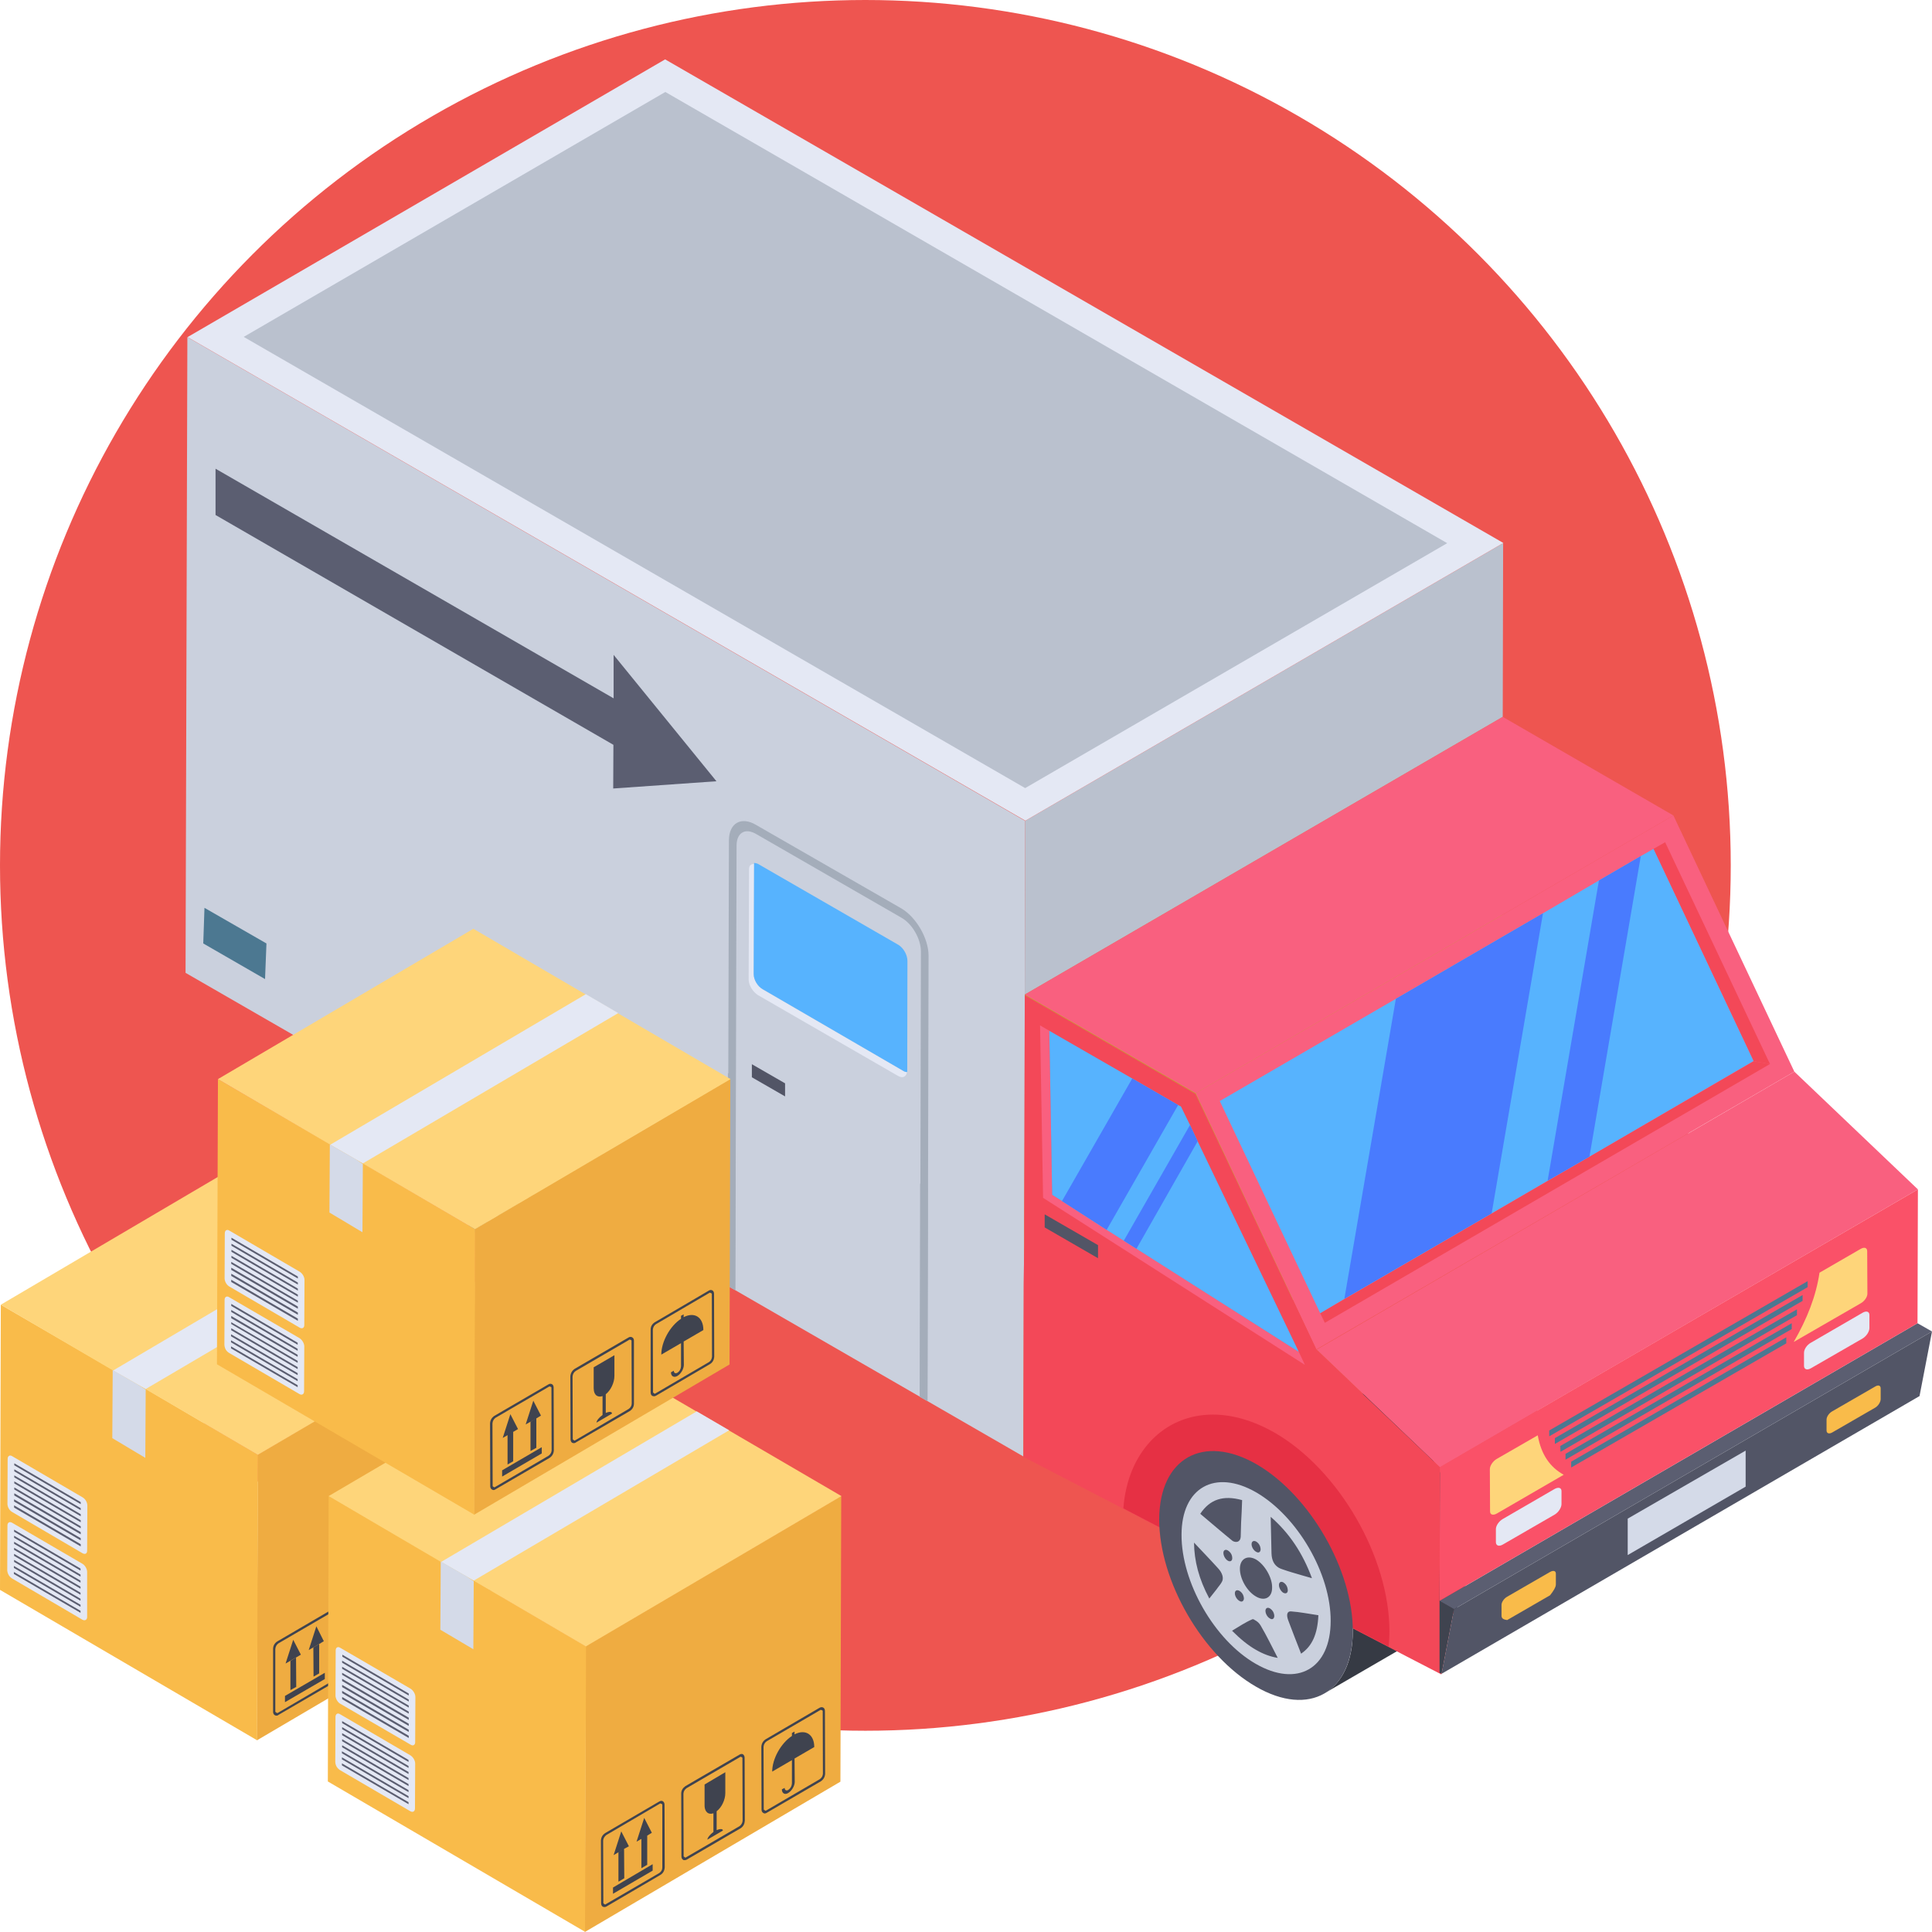 <svg width="96" height="96" viewBox="0 0 96 96" fill="none" xmlns="http://www.w3.org/2000/svg" xmlns:xlink="http://www.w3.org/1999/xlink">
	<desc>
			Created with Pixso.
	</desc>
	<defs/>
	<rect id="Group 336911" width="96.001" height="96" fill="#FFFFFF" fill-opacity="0"/>
	<circle id="Oval 1" cx="43" cy="43" r="43" fill="#EE5550" fill-opacity="1"/>
	<path id="path" d="M36.08 56.85C36.08 58.36 35.54 59.42 34.67 59.92L29 63.22C29.86 62.72 30.41 61.65 30.41 60.12C30.43 57.09 28.28 53.37 25.62 51.84C24.29 51.08 23.07 51 22.2 51.5L27.87 48.22C28.74 47.7 29.94 47.78 31.29 48.54C33.95 50.07 36.08 53.79 36.08 56.85ZM72.89 77.77C72.89 79.28 72.35 80.34 71.48 80.85L65.81 84.14C66.68 83.64 67.22 82.58 67.22 81.05C67.24 78.01 65.09 74.29 62.43 72.76C61.1 72 59.88 71.92 59.01 72.42L64.68 69.14C65.55 68.62 66.76 68.7 68.1 69.46C70.76 70.99 72.89 74.71 72.89 77.77Z" fill="#363A44" fill-opacity="1" fill-rule="nonzero"/>
	<path id="path" d="M50.92 49.42L74.67 35.62L74.6 58.57L50.85 72.37L50.92 49.42Z" fill="#C3A12E" fill-opacity="1" fill-rule="nonzero"/>
	<path id="path" d="M71.53 79.55L95.28 65.75L96 66.16L72.25 79.96L71.53 79.55Z" fill="#5B5E71" fill-opacity="1" fill-rule="nonzero"/>
	<path id="path" d="M72.25 79.96L96 66.16L95.38 69.37L71.63 83.17L72.25 79.96Z" fill="#525566" fill-opacity="1" fill-rule="nonzero"/>
	<path id="path" d="M50.94 40.79L50.92 49.43L50.91 56.1L50.91 56.53L50.89 60.89L50.89 61.79L50.87 63.8L50.85 72.37L28.74 59.61L18.73 53.82L9.22 48.34L9.31 16.75L50.94 40.79Z" fill="#CAD0DD" fill-opacity="1" fill-rule="nonzero"/>
	<path id="path" d="M50.94 40.79L74.69 26.99L74.67 35.62L50.92 49.42L50.94 40.79Z" fill="#BAC1CE" fill-opacity="1" fill-rule="nonzero"/>
	<path id="path" d="M74.7 26.98L50.95 40.78L9.32 16.75L33.05 2.95L74.7 26.98Z" fill="#E4E8F4" fill-opacity="1" fill-rule="nonzero"/>
	<path id="path" d="M12.11 16.74L33.06 4.57L71.91 26.99L50.94 39.16L12.11 16.74Z" fill="#BAC1CE" fill-opacity="1" fill-rule="nonzero"/>
	<path id="path" d="M59.41 54.32L83.15 40.52L89.16 53.25L65.41 67.05L59.41 54.32Z" fill="#F9607F" fill-opacity="1" fill-rule="nonzero"/>
	<path id="path" d="M87.95 52.87L82.74 41.85L82.16 42.18L87.14 52.73L87.95 52.87Z" fill="#F34858" fill-opacity="1" fill-rule="nonzero"/>
	<path id="path" d="M87.14 52.73L65.6 65.25L65.83 65.73L87.95 52.87L87.14 52.73Z" fill="#F34858" fill-opacity="1" fill-rule="nonzero"/>
	<path id="path" d="M87.13 52.72L78.98 57.47L76.9 58.67L74.12 60.29L66.8 64.54L65.6 65.25L60.61 54.71L69.36 49.63L76.67 45.38L79.45 43.75L81.53 42.54L82.16 42.18L87.13 52.72Z" fill="#57B3FE" fill-opacity="1" fill-rule="nonzero"/>
	<path id="path" d="M50.92 49.42L74.67 35.62L83.15 40.52L59.41 54.32L50.92 49.42ZM95.3 59.1L71.55 72.91L65.43 67.06L89.16 53.25L95.3 59.1Z" fill="#F9607F" fill-opacity="1" fill-rule="nonzero"/>
	<path id="path" d="M72.24 79.98L71.62 83.2L69.9 82.31L69.42 82.06L69 81.84L59.4 76.85L58.82 76.55L57.86 76.04L55.82 74.97L50.85 72.39L50.87 63.82L50.89 61.81L50.89 60.91L50.92 49.45L59.4 54.35L65.42 67.08L71.33 72.7L71.55 72.91L71.55 75.75L71.53 79.57L72.24 79.98Z" fill="#F34858" fill-opacity="1" fill-rule="nonzero"/>
	<path id="path" d="M69.04 81.06C69.04 81.33 69.02 81.59 69 81.82L59.4 76.83L58.83 76.53L57.87 76.02L55.82 74.95C56.02 72.19 57.81 70.29 60.27 70.29C61.26 70.29 62.3 70.6 63.34 71.19C66.54 73.04 69.04 77.38 69.04 81.06Z" fill="#E63044" fill-opacity="1" fill-rule="nonzero"/>
	<path id="path" d="M62.44 72.76C65.08 74.29 67.23 78.01 67.22 81.05C67.21 84.11 65.05 85.34 62.41 83.81C59.75 82.28 57.6 78.56 57.6 75.5C57.61 72.46 59.78 71.23 62.44 72.76Z" fill="#525566" fill-opacity="1" fill-rule="nonzero"/>
	<path id="path" d="M62.41 74.15C64.47 75.34 66.13 78.2 66.12 80.54C66.12 82.92 64.46 83.87 62.39 82.67C60.34 81.49 58.7 78.62 58.71 76.26C58.71 73.92 60.37 72.98 62.41 74.15ZM61.72 74.54C60.78 74.28 60.12 74.5 59.64 75.22C60.2 75.69 60.72 76.14 61.25 76.57C61.43 76.67 61.63 76.62 61.65 76.37C61.66 76.14 61.66 75.9 61.67 75.66C61.69 75.3 61.71 74.93 61.72 74.54ZM63.18 77.18C63.19 77.53 63.31 77.76 63.54 77.9C63.6 77.93 63.66 77.96 63.73 77.98C63.88 78.03 64.02 78.08 64.16 78.12C64.5 78.22 64.83 78.32 65.19 78.42C64.73 77.17 64.06 76.17 63.14 75.37C63.16 75.96 63.16 76.59 63.18 77.18ZM64.65 82.17C65.2 81.8 65.47 81.19 65.51 80.26C65.03 80.19 64.59 80.1 64.16 80.07C63.97 80.05 63.9 80.21 64.01 80.51C64.21 81.05 64.43 81.6 64.65 82.17ZM60.71 78.61C60.82 78.43 60.75 78.16 60.51 77.91C60.14 77.5 59.75 77.1 59.33 76.65C59.34 77.56 59.57 78.46 60.09 79.43C60.22 79.26 60.34 79.11 60.46 78.96C60.54 78.84 60.64 78.74 60.71 78.61ZM62.41 81.98C62.77 82.19 63.13 82.32 63.49 82.38C63.2 81.82 62.94 81.28 62.64 80.77C62.57 80.65 62.47 80.56 62.35 80.5C62.3 80.46 62.25 80.45 62.23 80.46C61.88 80.61 61.57 80.82 61.22 81.03C61.63 81.44 62.02 81.76 62.41 81.98ZM62.41 77.49C61.98 77.25 61.61 77.46 61.61 77.95C61.61 78.46 61.97 79.08 62.41 79.33C62.83 79.58 63.21 79.39 63.21 78.9C63.23 78.4 62.84 77.74 62.41 77.49ZM62.42 76.6C62.29 76.53 62.19 76.59 62.19 76.73C62.19 76.87 62.29 77.04 62.42 77.11C62.54 77.18 62.63 77.13 62.64 76.99C62.63 76.82 62.56 76.69 62.42 76.6ZM61.81 79.43C61.8 79.27 61.73 79.14 61.59 79.05C61.46 78.98 61.36 79.03 61.36 79.17C61.36 79.31 61.46 79.48 61.59 79.55C61.7 79.62 61.8 79.57 61.81 79.43ZM63.76 79.14C63.89 79.21 63.99 79.16 63.99 79.02C63.98 78.85 63.91 78.72 63.77 78.63C63.65 78.56 63.55 78.62 63.55 78.76C63.55 78.9 63.65 79.07 63.76 79.14ZM61.01 77.55C61.13 77.62 61.23 77.56 61.23 77.43C61.23 77.26 61.15 77.13 61.01 77.04C60.89 76.97 60.79 77.03 60.79 77.16C60.79 77.31 60.89 77.48 61.01 77.55ZM63.32 80.3C63.31 80.14 63.24 80.01 63.1 79.92C62.98 79.85 62.88 79.91 62.88 80.04C62.88 80.18 62.97 80.35 63.1 80.42C63.22 80.5 63.31 80.44 63.32 80.3Z" fill="#CAD0DD" fill-opacity="1" fill-rule="nonzero"/>
	<path id="path" d="M64.54 67.18L52.28 59.37L52.14 51.22L51.68 50.95L51.83 59.52L64.84 67.82L64.54 67.18Z" fill="#F9607F" fill-opacity="1" fill-rule="nonzero"/>
	<path id="path" d="M64.54 67.18L56.47 62.05L55.84 61.65L54.99 61.11L52.77 59.68L52.28 59.37L52.14 51.22L56.26 53.59L58.54 54.91L58.68 54.98L59.13 55.9L59.51 56.71L64.54 67.18Z" fill="#57B3FE" fill-opacity="1" fill-rule="nonzero"/>
	<path id="path" d="M71.55 72.9L95.3 59.1L95.28 65.75L71.53 79.55L71.55 72.9Z" fill="#FA5168" fill-opacity="1" fill-rule="nonzero"/>
	<path id="path" d="M71.53 79.55L71.53 83.12L71.63 83.17L72.25 79.96L71.53 79.55Z" fill="#3F434F" fill-opacity="1" fill-rule="nonzero"/>
	<path id="path" d="M76.41 71.32C76.58 72.29 77.03 72.91 77.7 73.28L74.37 75.21C74.19 75.31 74.04 75.27 74.04 75.1L74.03 73C74.03 72.83 74.18 72.61 74.36 72.5L76.41 71.32Z" fill="#FED57A" fill-opacity="1" fill-rule="nonzero"/>
	<path id="path" d="M88.76 66.45L88.76 66.75L78.07 72.92L78.07 72.63L88.76 66.45ZM89.03 65.75L89.03 66.04L77.79 72.53L77.79 72.24L89.03 65.75ZM89.57 64.35L89.57 64.64L77.26 71.75L77.26 71.46L89.57 64.35Z" fill="#4C7891" fill-opacity="1" fill-rule="nonzero"/>
	<path id="path" d="M92.45 62.06C92.64 61.95 92.78 62 92.78 62.17L92.79 64.28C92.79 64.45 92.65 64.65 92.46 64.76L89.13 66.68C89.79 65.54 90.24 64.4 90.41 63.24L92.45 62.06Z" fill="#FED57A" fill-opacity="1" fill-rule="nonzero"/>
	<path id="path" d="M92.55 65.23C92.74 65.12 92.89 65.17 92.89 65.34L92.89 65.99C92.89 66.16 92.75 66.39 92.55 66.51L89.98 67.99C89.79 68.1 89.64 68.04 89.64 67.87L89.64 67.22C89.64 67.05 89.78 66.83 89.98 66.72L92.55 65.23Z" fill="#E4E8F4" fill-opacity="1" fill-rule="nonzero"/>
	<path id="path" d="M94.51 60.87C94.69 60.76 94.84 60.81 94.84 60.98L94.85 63.09C94.85 63.26 94.7 63.46 94.52 63.57L93.36 64.24C93.18 64.34 93.03 64.31 93.03 64.14L93.02 62.03C93.02 61.86 93.17 61.64 93.35 61.54L94.51 60.87Z" fill="#FA5168" fill-opacity="1" fill-rule="nonzero"/>
	<path id="path" d="M77.24 73.99C77.43 73.88 77.59 73.92 77.59 74.09L77.59 74.74C77.59 74.91 77.44 75.15 77.25 75.26L74.67 76.75C74.48 76.86 74.33 76.8 74.33 76.63L74.33 75.98C74.33 75.81 74.48 75.59 74.67 75.48L77.24 73.99Z" fill="#E4E8F4" fill-opacity="1" fill-rule="nonzero"/>
	<path id="path" d="M93.17 68.9C93.33 68.8 93.45 68.84 93.45 68.99L93.45 69.52C93.45 69.66 93.33 69.86 93.17 69.95L91.04 71.18C90.88 71.27 90.76 71.22 90.76 71.08L90.76 70.54C90.76 70.4 90.88 70.22 91.04 70.13L93.17 68.9ZM77.02 78.11C77.18 78.02 77.31 78.05 77.31 78.19L77.31 78.73C77.31 78.87 77.18 79.07 77.02 79.27L74.89 80.5C74.73 80.48 74.61 80.43 74.61 80.29L74.61 79.75C74.61 79.61 74.73 79.43 74.89 79.34L77.02 78.11Z" fill="#F9BB4A" fill-opacity="1" fill-rule="nonzero"/>
	<path id="path" d="M73.47 73.02C73.64 72.92 73.8 72.96 73.8 73.13L73.81 75.24C73.81 75.41 73.65 75.62 73.48 75.72L72.32 76.39C72.12 76.5 71.99 76.46 71.99 76.29L71.98 74.18C71.98 74.01 72.12 73.8 72.31 73.69L73.47 73.02Z" fill="#FA5168" fill-opacity="1" fill-rule="nonzero"/>
	<path id="path" d="M89.29 65.06L89.29 65.35L77.54 72.14L77.53 71.85L89.29 65.06ZM89.82 63.66L89.82 63.96L76.98 71.37L76.98 71.08L89.82 63.66ZM13.24 46.88L13.17 48.65L10.1 46.88L10.16 45.11L13.24 46.88Z" fill="#4C7891" fill-opacity="1" fill-rule="nonzero"/>
	<path id="path" d="M86.74 72.08L86.74 73.87L80.88 77.27L80.88 75.46L86.74 72.08Z" fill="#D4DAE8" fill-opacity="1" fill-rule="nonzero"/>
	<path id="path" d="M76.67 45.38L74.12 60.29L66.8 64.54L69.36 49.63L76.67 45.38ZM81.53 42.54L78.98 57.47L76.9 58.67L79.45 43.75L81.53 42.54Z" fill="#497BFE" fill-opacity="1" fill-rule="nonzero"/>
	<path id="path" d="M58.54 54.91L54.99 61.11L52.77 59.68L56.26 53.59L58.54 54.91ZM59.51 56.71L56.47 62.05L55.84 61.65L59.13 55.9L59.51 56.71Z" fill="#497BFE" fill-opacity="1" fill-rule="nonzero"/>
	<path id="path" d="M19.92 54.51L21.06 55.1L22.02 55.61L22.6 55.92C23.14 56.3 23.7 56.66 24.24 57C26.84 58.72 29.47 60.26 32.14 61.58C32.16 61.34 32.23 60.42 32.23 60.15C32.23 56.46 29.74 52.12 26.54 50.28C25.49 49.68 24.46 49.37 23.46 49.37C21.02 49.37 19.23 51.25 19.02 53.98L19.92 54.51Z" fill="#BAC1CE" fill-opacity="1" fill-rule="nonzero"/>
	<path id="path" d="M30.41 60.13C30.41 63.19 28.24 64.42 25.6 62.9C22.94 61.36 20.79 57.64 20.79 54.58C20.81 51.54 22.96 50.31 25.62 51.83C28.27 53.37 30.42 57.09 30.41 60.13Z" fill="#525566" fill-opacity="1" fill-rule="nonzero"/>
	<path id="path" d="M25.6 53.23C27.66 54.42 29.32 57.27 29.31 59.62C29.31 62 27.65 62.95 25.58 61.75C23.53 60.56 21.89 57.7 21.9 55.34C21.9 53 23.56 52.06 25.6 53.23ZM24.91 53.61C23.97 53.36 23.31 53.58 22.83 54.3C23.39 54.77 23.91 55.21 24.44 55.64C24.62 55.75 24.82 55.7 24.84 55.45C24.85 55.22 24.85 54.98 24.86 54.74C24.88 54.38 24.9 54.01 24.91 53.61ZM26.37 56.26C26.38 56.61 26.5 56.84 26.73 56.98C26.79 57.01 26.85 57.04 26.92 57.06C27.07 57.11 27.21 57.15 27.35 57.2C27.68 57.3 28.02 57.4 28.38 57.5C27.92 56.25 27.25 55.25 26.33 54.44C26.35 55.04 26.35 55.67 26.37 56.26ZM27.84 61.25C28.39 60.88 28.66 60.26 28.7 59.34C28.22 59.27 27.78 59.18 27.34 59.14C27.16 59.13 27.09 59.29 27.2 59.58C27.4 60.13 27.62 60.67 27.84 61.25ZM23.9 57.69C24 57.5 23.93 57.24 23.7 56.99C23.33 56.58 22.94 56.17 22.52 55.72C22.53 56.64 22.76 57.53 23.27 58.5C23.41 58.34 23.53 58.19 23.65 58.04C23.73 57.92 23.83 57.82 23.9 57.69ZM25.6 61.06C25.96 61.27 26.32 61.4 26.68 61.46C26.39 60.9 26.13 60.36 25.83 59.84C25.75 59.73 25.66 59.64 25.54 59.57C25.49 59.54 25.44 59.53 25.42 59.54C25.07 59.68 24.75 59.9 24.41 60.1C24.82 60.52 25.21 60.83 25.6 61.06ZM25.6 56.57C25.17 56.32 24.8 56.54 24.8 57.03C24.8 57.53 25.16 58.16 25.59 58.41C26.02 58.66 26.39 58.47 26.4 57.97C26.41 57.48 26.03 56.82 25.6 56.57ZM25.61 55.67C25.48 55.61 25.38 55.67 25.38 55.8C25.38 55.94 25.48 56.12 25.6 56.19C25.73 56.26 25.82 56.21 25.83 56.07C25.82 55.9 25.75 55.77 25.61 55.67ZM25 58.51C24.99 58.34 24.91 58.21 24.78 58.12C24.65 58.05 24.55 58.11 24.55 58.25C24.55 58.39 24.65 58.56 24.78 58.63C24.89 58.7 24.99 58.65 25 58.51ZM26.95 58.22C27.08 58.29 27.18 58.24 27.18 58.09C27.17 57.93 27.1 57.8 26.96 57.71C26.84 57.64 26.74 57.7 26.74 57.83C26.74 57.98 26.84 58.15 26.95 58.22ZM24.2 56.62C24.32 56.7 24.42 56.64 24.42 56.5C24.41 56.34 24.34 56.21 24.2 56.12C24.08 56.05 23.98 56.11 23.98 56.24C23.98 56.38 24.08 56.55 24.2 56.62ZM26.51 59.38C26.5 59.21 26.43 59.09 26.29 59C26.17 58.93 26.07 58.99 26.07 59.12C26.07 59.26 26.16 59.43 26.28 59.5C26.41 59.57 26.5 59.52 26.51 59.38Z" fill="#CAD0DD" fill-opacity="1" fill-rule="nonzero"/>
	<path id="path" d="M46.14 47.49L46.09 69.62L45.71 69.41L45.76 47.28C45.76 46.66 45.33 45.9 44.79 45.6L37.57 41.44C37.03 41.13 36.61 41.37 36.6 42L36.54 64.11L36.16 63.9L36.22 41.76C36.22 40.9 36.83 40.55 37.57 40.99L44.79 45.14C45.53 45.58 46.14 46.63 46.14 47.49Z" fill="#A4ADBA" fill-opacity="1" fill-rule="nonzero"/>
	<path id="path" d="M36.17 53.32L36.55 53.53L36.55 55.39L36.53 64.11L36.16 63.89L36.17 55.16L36.17 53.32ZM46.1 59.03L46.1 61L46.08 69.62L45.7 69.4L45.72 60.78L45.72 58.81L46.1 59.03Z" fill="#A4ADBA" fill-opacity="1" fill-rule="nonzero"/>
	<path id="path" d="M37.9 49.16C37.65 49.02 37.45 48.69 37.45 48.4L37.47 42.93C37.33 42.93 37.22 42.99 37.22 43.19L37.2 48.67C37.2 48.96 37.41 49.28 37.65 49.44L44.62 53.46C44.86 53.6 45.03 53.5 45.07 53.27C45 53.27 44.94 53.25 44.88 53.21L37.9 49.16Z" fill="#E4E8F4" fill-opacity="1" fill-rule="nonzero"/>
	<path id="path" d="M44.66 46.96L37.67 42.93C37.61 42.9 37.54 42.88 37.47 42.88L37.45 48.4C37.45 48.69 37.65 49.02 37.91 49.16L44.88 53.21C44.94 53.25 45 53.27 45.08 53.27L45.09 47.75C45.09 47.45 44.9 47.12 44.66 46.96Z" fill="#57B3FE" fill-opacity="1" fill-rule="nonzero"/>
	<path id="path" d="M54.56 61.87L54.56 62.52L51.91 60.99L51.91 60.34L54.56 61.87ZM39.01 53.83L39.01 54.48L37.36 53.53L37.36 52.88L39.01 53.83Z" fill="#525566" fill-opacity="1" fill-rule="nonzero"/>
	<path id="path" d="M25.5 64.81L25.46 79.01L12.76 86.48L12.81 72.28L18.27 69.05L19.91 68.1L25.5 64.81Z" fill="#EFAC41" fill-opacity="1" fill-rule="nonzero"/>
	<path id="path" d="M12.82 72.29L12.77 86.47L0 79L0.04 64.83L5.6 68.06L6.86 68.8L7.24 69.01L12.82 72.29Z" fill="#F9BB4A" fill-opacity="1" fill-rule="nonzero"/>
	<path id="path" d="M25.51 64.83L12.81 72.29L7.23 69.02L5.62 68.1L0.04 64.83L12.73 57.36L25.51 64.83Z" fill="#FED57A" fill-opacity="1" fill-rule="nonzero"/>
	<path id="path" d="M19.94 61.55L7.24 69.02L5.62 68.1L18.32 60.61L19.94 61.55Z" fill="#E4E8F4" fill-opacity="1" fill-rule="nonzero"/>
	<path id="path" d="M5.58 71.46L7.22 72.44L7.24 69.05L6.87 68.81L5.6 68.08L5.58 71.46Z" fill="#D4DAE8" fill-opacity="1" fill-rule="nonzero"/>
	<path id="path" d="M14.57 81.48L14.95 82.22L14.71 82.36L14.19 82.66L14.57 81.48Z" fill="#3F434F" fill-opacity="1" fill-rule="nonzero"/>
	<path id="path" d="M14.71 82.36L14.72 83.82L14.43 83.98L14.43 82.53L14.71 82.36ZM16.14 83.12L16.14 83.43L14.16 84.58L14.16 84.27L16.14 83.12ZM19.74 78.55L19.75 79.59C19.75 79.91 19.56 80.29 19.31 80.49L19.31 81.42C19.49 81.34 19.62 81.35 19.62 81.45L18.85 81.9C18.85 81.8 18.98 81.64 19.16 81.52L19.15 80.58C19.04 80.63 18.94 80.62 18.86 80.57C18.77 80.5 18.71 80.37 18.71 80.19L18.71 79.15L19.74 78.55ZM15.86 81.69L15.86 83.15L15.58 83.31L15.57 81.86L15.86 81.69Z" fill="#3F434F" fill-opacity="1" fill-rule="nonzero"/>
	<path id="path" d="M15.72 80.81L16.09 81.55L15.86 81.69L15.34 81.99L15.72 80.81ZM17.65 82.9C17.59 82.87 17.56 82.81 17.56 82.73L17.55 79.61C17.56 79.45 17.63 79.32 17.76 79.24L20.44 77.67C20.51 77.63 20.57 77.63 20.62 77.66C20.68 77.69 20.71 77.75 20.71 77.83L20.72 80.95C20.71 81.11 20.64 81.23 20.51 81.32L17.83 82.89C17.8 82.91 17.76 82.92 17.72 82.92C17.69 82.92 17.67 82.91 17.65 82.9ZM20.5 77.77L17.82 79.33C17.73 79.4 17.67 79.49 17.66 79.61L17.67 82.73C17.69 82.74 17.74 82.8 17.77 82.79L20.45 81.22C20.55 81.16 20.6 81.07 20.6 80.95L20.59 77.83C20.59 77.8 20.52 77.78 20.5 77.77Z" fill="#3F434F" fill-opacity="1" fill-rule="nonzero"/>
	<path id="path" d="M13.66 85.23C13.6 85.2 13.57 85.13 13.57 85.06L13.57 81.94C13.57 81.78 13.64 81.65 13.78 81.56L16.45 80C16.52 79.96 16.58 79.96 16.64 79.99C16.69 80.02 16.72 80.08 16.72 80.16L16.73 83.28C16.72 83.44 16.65 83.56 16.52 83.65L13.84 85.21C13.81 85.24 13.77 85.25 13.74 85.25C13.71 85.25 13.68 85.24 13.66 85.23ZM16.51 80.1L13.83 81.66C13.74 81.73 13.69 81.82 13.68 81.94L13.68 85.06C13.7 85.07 13.76 85.13 13.79 85.12L16.47 83.55C16.56 83.49 16.61 83.39 16.62 83.28L16.61 80.16C16.61 80.12 16.53 80.11 16.51 80.1ZM21.63 80.57C21.57 80.54 21.54 80.48 21.54 80.4L21.54 77.28C21.54 77.12 21.61 77 21.75 76.91L24.43 75.34C24.49 75.31 24.56 75.3 24.61 75.33C24.66 75.36 24.69 75.43 24.69 75.5L24.7 78.62C24.7 78.78 24.63 78.91 24.49 78.99L21.82 80.56C21.78 80.58 21.75 80.59 21.71 80.59C21.68 80.59 21.65 80.58 21.63 80.57ZM24.48 75.44L21.81 77.01C21.71 77.07 21.66 77.16 21.65 77.28L21.66 80.4C21.67 80.41 21.73 80.48 21.76 80.46L24.44 78.9C24.53 78.83 24.58 78.74 24.59 78.62L24.58 75.5C24.58 75.47 24.5 75.45 24.48 75.44Z" fill="#3F434F" fill-opacity="1" fill-rule="nonzero"/>
	<path id="path" d="M23.18 76.52L23.18 76.66C23.73 76.39 24.16 76.66 24.17 77.3L23.18 77.87L23.19 79.03C23.19 79.23 23.05 79.48 22.87 79.58C22.7 79.68 22.56 79.6 22.56 79.4L22.69 79.32C22.69 79.44 22.77 79.49 22.87 79.42C22.99 79.35 23.05 79.24 23.06 79.1L23.05 77.95L22.07 78.52C22.07 77.88 22.5 77.1 23.05 76.74L23.05 76.6L23.18 76.52Z" fill="#3F434F" fill-opacity="1" fill-rule="nonzero"/>
	<path id="path" d="M4.09 77.7C4.23 77.78 4.33 77.96 4.33 78.11L4.33 80.35C4.33 80.49 4.22 80.55 4.09 80.48L0.61 78.44C0.46 78.35 0.38 78.21 0.36 78.04L0.37 75.8C0.37 75.65 0.48 75.59 0.61 75.67L4.09 77.7ZM4.34 74.81L4.33 77.05C4.33 77.2 4.23 77.25 4.1 77.18L0.62 75.14C0.48 75.07 0.37 74.89 0.37 74.73L0.38 72.5C0.38 72.34 0.49 72.28 0.61 72.36L4.1 74.4C4.24 74.48 4.34 74.65 4.34 74.81Z" fill="#E4E8F4" fill-opacity="1" fill-rule="nonzero"/>
	<path id="path" d="M4 78.84L4 78.94L0.7 77.01L0.7 76.91L4 78.84ZM4 78.54L4 78.64L0.7 76.71L0.7 76.61L4 78.54ZM4 77.94L4 78.04L0.7 76.11L0.7 76.01L4 77.94ZM4 80.04L4 80.14L0.69 78.21L0.69 78.11L4 80.04ZM4 79.74L4 79.84L0.69 77.91L0.69 77.81L4 79.74ZM4 79.44L4 79.54L0.7 77.61L0.7 77.51L4 79.44ZM4 79.14L4 79.24L0.7 77.31L0.7 77.21L4 79.14ZM4 78.24L4 78.34L0.7 76.41L0.7 76.31L4 78.24ZM4.01 75.84L4.01 75.94L0.71 74.01L0.71 73.91L4.01 75.84ZM4.01 75.54L4.01 75.64L0.71 73.71L0.71 73.61L4.01 75.54ZM4.01 74.94L4.01 75.04L0.71 73.11L0.71 73.01L4.01 74.94ZM4.01 74.64L4.01 74.74L0.71 72.81L0.71 72.71L4.01 74.64ZM4.01 76.73L4.01 76.84L0.7 74.91L0.7 74.8L4.01 76.73ZM4.01 76.43L4.01 76.54L0.7 74.61L0.7 74.5L4.01 76.43ZM4.01 76.13L4.01 76.24L0.71 74.31L0.71 74.2L4.01 76.13ZM4.01 75.24L4.01 75.34L0.71 73.41L0.71 73.31L4.01 75.24Z" fill="#5B5E71" fill-opacity="1" fill-rule="nonzero"/>
	<path id="path" d="M41.8 74.33L41.76 88.53L29.06 96L29.1 81.79L34.57 78.57L36.21 77.61L41.8 74.33Z" fill="#EFAC41" fill-opacity="1" fill-rule="nonzero"/>
	<path id="path" d="M29.12 81.8L29.07 95.99L16.29 88.52L16.33 74.34L21.9 77.57L23.16 78.32L23.54 78.53L29.12 81.8Z" fill="#F9BB4A" fill-opacity="1" fill-rule="nonzero"/>
	<path id="path" d="M41.81 74.34L29.11 81.81L23.53 78.54L21.91 77.61L16.33 74.34L29.03 66.88L41.81 74.34Z" fill="#FED57A" fill-opacity="1" fill-rule="nonzero"/>
	<path id="path" d="M36.23 71.07L23.54 78.54L21.92 77.61L34.62 70.13L36.23 71.07Z" fill="#E4E8F4" fill-opacity="1" fill-rule="nonzero"/>
	<path id="path" d="M21.88 80.98L23.52 81.95L23.54 78.57L23.17 78.32L21.9 77.59L21.88 80.98Z" fill="#D4DAE8" fill-opacity="1" fill-rule="nonzero"/>
	<path id="path" d="M30.87 91L31.25 91.74L31.01 91.87L30.49 92.18L30.87 91ZM31.01 91.87L31.02 93.33L30.73 93.5L30.73 92.04L31.01 91.87ZM32.43 92.63L32.43 92.95L30.46 94.1L30.46 93.79L32.43 92.63ZM36.04 88.06L36.04 89.1C36.04 89.43 35.86 89.81 35.61 90L35.61 90.94C35.79 90.86 35.92 90.87 35.92 90.96L35.15 91.41C35.15 91.32 35.28 91.15 35.45 91.03L35.45 90.1C35.34 90.14 35.24 90.13 35.16 90.08C35.07 90.01 35.01 89.89 35.01 89.71L35.01 88.67L36.04 88.06ZM32.16 91.21L32.16 92.66L31.87 92.83L31.87 91.37L32.16 91.21ZM32.01 90.33L32.39 91.07L32.16 91.21L31.63 91.51L32.01 90.33Z" fill="#3F434F" fill-opacity="1" fill-rule="nonzero"/>
	<path id="path" d="M33.94 92.41C33.89 92.38 33.86 92.32 33.86 92.24L33.85 89.12C33.85 88.96 33.93 88.84 34.06 88.75L36.74 87.19C36.8 87.15 36.87 87.14 36.92 87.17C36.97 87.21 37 87.27 37 87.35L37.01 90.47C37 90.62 36.94 90.75 36.81 90.84L34.13 92.4C34.09 92.42 34.06 92.43 34.02 92.43C33.99 92.43 33.96 92.43 33.94 92.41ZM36.8 87.29L34.12 88.85C34.02 88.92 33.97 89.01 33.96 89.12L33.97 92.24C33.99 92.25 34.04 92.32 34.07 92.3L36.75 90.74C36.84 90.67 36.89 90.58 36.9 90.47L36.89 87.35C36.89 87.31 36.81 87.3 36.8 87.29ZM29.95 94.74C29.9 94.71 29.87 94.65 29.87 94.57L29.86 91.45C29.87 91.29 29.94 91.17 30.08 91.08L32.75 89.52C32.82 89.48 32.88 89.47 32.93 89.5C32.99 89.53 33.02 89.6 33.02 89.67L33.03 92.79C33.02 92.95 32.95 93.08 32.82 93.16L30.14 94.73C30.11 94.75 30.07 94.76 30.03 94.76C30 94.76 29.98 94.75 29.95 94.74ZM32.81 89.61L30.13 91.18C30.04 91.25 29.98 91.34 29.97 91.45L29.98 94.57C30 94.58 30.05 94.65 30.08 94.63L32.76 93.07C32.86 93 32.91 92.91 32.91 92.79L32.91 89.67C32.91 89.64 32.83 89.62 32.81 89.61ZM37.92 90.08C37.87 90.05 37.84 89.99 37.84 89.92L37.83 86.8C37.84 86.64 37.91 86.51 38.05 86.42L40.72 84.86C40.79 84.82 40.85 84.82 40.91 84.85C40.96 84.88 40.99 84.94 40.99 85.02L41 88.14C40.99 88.3 40.92 88.42 40.79 88.51L38.11 90.07C38.08 90.09 38.04 90.11 38 90.11C37.97 90.11 37.95 90.1 37.92 90.08ZM40.78 84.96L38.1 86.52C38 86.59 37.95 86.68 37.94 86.8L37.95 89.92C37.97 89.92 38.02 89.99 38.06 89.97L40.73 88.41C40.83 88.34 40.88 88.25 40.89 88.14L40.88 85.02C40.88 84.98 40.8 84.97 40.78 84.96Z" fill="#3F434F" fill-opacity="1" fill-rule="nonzero"/>
	<path id="path" d="M39.48 86.04L39.48 86.18C40.02 85.9 40.46 86.18 40.46 86.81L39.48 87.38L39.49 88.54C39.49 88.74 39.34 88.99 39.17 89.09C39 89.2 38.85 89.11 38.85 88.91L38.99 88.84C38.99 88.95 39.07 89 39.17 88.94C39.28 88.86 39.34 88.76 39.35 88.62L39.35 87.46L38.37 88.03C38.37 87.4 38.8 86.62 39.35 86.26L39.35 86.11L39.48 86.04Z" fill="#3F434F" fill-opacity="1" fill-rule="nonzero"/>
	<path id="path" d="M20.39 87.22C20.52 87.3 20.63 87.47 20.63 87.63L20.62 89.86C20.62 90.01 20.51 90.07 20.39 90L16.9 87.96C16.75 87.86 16.67 87.73 16.66 87.55L16.67 85.32C16.67 85.16 16.78 85.1 16.9 85.18L20.39 87.22ZM20.64 84.32L20.63 86.57C20.63 86.71 20.52 86.77 20.4 86.69L16.91 84.66C16.78 84.59 16.67 84.4 16.67 84.25L16.68 82.01C16.68 81.86 16.79 81.8 16.91 81.88L20.4 83.91C20.53 83.99 20.64 84.17 20.64 84.32Z" fill="#E4E8F4" fill-opacity="1" fill-rule="nonzero"/>
	<path id="path" d="M20.3 88.35L20.3 88.45L17 86.52L17 86.42L20.3 88.35ZM20.3 88.05L20.3 88.15L17 86.22L17 86.12L20.3 88.05ZM20.3 87.45L20.3 87.55L17 85.62L17 85.52L20.3 87.45ZM20.3 89.55L20.3 89.65L16.99 87.72L16.99 87.62L20.3 89.55ZM20.3 89.25L20.3 89.35L16.99 87.42L16.99 87.32L20.3 89.25ZM20.3 88.95L20.3 89.05L16.99 87.12L16.99 87.02L20.3 88.95ZM20.3 88.65L20.3 88.75L17 86.82L17 86.72L20.3 88.65ZM20.3 87.75L20.3 87.85L17 85.92L17 85.82L20.3 87.75ZM20.31 85.35L20.31 85.46L17 83.53L17 83.42L20.31 85.35ZM20.31 85.05L20.31 85.15L17 83.22L17 83.12L20.31 85.05ZM20.31 84.45L20.31 84.55L17 82.62L17 82.52L20.31 84.45ZM20.31 84.15L20.31 84.25L17.01 82.32L17.01 82.22L20.31 84.15ZM20.31 86.25L20.31 86.36L17 84.43L17 84.32L20.31 86.25ZM20.31 85.95L20.31 86.06L17 84.13L17 84.02L20.31 85.95ZM20.31 85.65L20.31 85.76L17 83.83L17 83.72L20.31 85.65ZM20.31 84.75L20.31 84.85L17 82.92L17 82.82L20.31 84.75Z" fill="#5B5E71" fill-opacity="1" fill-rule="nonzero"/>
	<path id="path" d="M36.29 53.6L36.25 67.8L23.55 75.27L23.59 61.07L29.06 57.84L30.7 56.89L36.29 53.6Z" fill="#EFAC41" fill-opacity="1" fill-rule="nonzero"/>
	<path id="path" d="M23.61 61.08L23.56 75.26L10.78 67.79L10.83 53.62L16.39 56.85L17.65 57.59L18.03 57.8L23.61 61.08Z" fill="#F9BB4A" fill-opacity="1" fill-rule="nonzero"/>
	<path id="path" d="M36.3 53.62L23.6 61.08L18.02 57.81L16.41 56.88L10.83 53.62L23.52 46.15L36.3 53.62Z" fill="#FED57A" fill-opacity="1" fill-rule="nonzero"/>
	<path id="path" d="M30.72 50.34L18.03 57.81L16.41 56.88L29.11 49.4L30.72 50.34Z" fill="#E4E8F4" fill-opacity="1" fill-rule="nonzero"/>
	<path id="path" d="M16.37 60.25L18.01 61.23L18.03 57.84L17.66 57.59L16.39 56.87L16.37 60.25Z" fill="#D4DAE8" fill-opacity="1" fill-rule="nonzero"/>
	<path id="path" d="M25.36 70.27L25.74 71.01L25.5 71.15L24.98 71.45L25.36 70.27ZM25.5 71.15L25.5 72.61L25.22 72.77L25.22 71.31L25.5 71.15ZM26.92 71.91L26.92 72.22L24.95 73.37L24.95 73.06L26.92 71.91ZM30.53 67.34L30.53 68.37C30.53 68.7 30.35 69.08 30.1 69.28L30.1 70.21C30.28 70.13 30.41 70.14 30.41 70.24L29.64 70.69C29.64 70.59 29.77 70.43 29.94 70.31L29.94 69.37C29.83 69.41 29.73 69.4 29.65 69.35C29.56 69.29 29.5 69.16 29.5 68.98L29.5 67.94L30.53 67.34ZM26.65 70.48L26.65 71.94L26.36 72.1L26.36 70.65L26.65 70.48ZM26.5 69.6L26.88 70.34L26.65 70.48L26.12 70.78L26.5 69.6Z" fill="#3F434F" fill-opacity="1" fill-rule="nonzero"/>
	<path id="path" d="M28.43 71.69C28.38 71.66 28.35 71.59 28.35 71.52L28.34 68.4C28.35 68.24 28.42 68.11 28.55 68.02L31.23 66.46C31.29 66.42 31.36 66.42 31.41 66.45C31.47 66.48 31.5 66.54 31.5 66.62L31.5 69.74C31.5 69.9 31.43 70.02 31.3 70.11L28.62 71.67C28.59 71.7 28.55 71.71 28.51 71.71C28.48 71.71 28.46 71.7 28.43 71.69ZM31.29 66.56L28.61 68.12C28.51 68.19 28.46 68.28 28.45 68.4L28.46 71.52C28.48 71.53 28.53 71.59 28.56 71.58L31.24 70.01C31.33 69.95 31.39 69.85 31.39 69.74L31.38 66.62C31.38 66.58 31.3 66.57 31.29 66.56ZM24.44 74.01C24.39 73.98 24.36 73.92 24.36 73.85L24.35 70.73C24.36 70.57 24.43 70.44 24.57 70.35L27.25 68.79C27.31 68.75 27.37 68.75 27.43 68.78C27.48 68.81 27.51 68.87 27.51 68.95L27.52 72.07C27.51 72.23 27.44 72.35 27.31 72.44L24.63 74C24.6 74.02 24.56 74.04 24.52 74.04C24.5 74.04 24.47 74.03 24.44 74.01ZM27.3 68.89L24.62 70.45C24.53 70.52 24.48 70.61 24.47 70.73L24.48 73.85C24.49 73.85 24.55 73.92 24.58 73.9L27.25 72.34C27.35 72.27 27.4 72.18 27.41 72.07L27.4 68.95C27.4 68.91 27.32 68.9 27.3 68.89ZM32.41 69.36C32.36 69.33 32.33 69.27 32.33 69.19L32.33 66.07C32.33 65.91 32.4 65.79 32.54 65.7L35.22 64.13C35.28 64.09 35.34 64.09 35.4 64.12C35.45 64.15 35.48 64.21 35.48 64.29L35.49 67.41C35.48 67.57 35.41 67.7 35.28 67.78L32.6 69.35C32.57 69.37 32.53 69.38 32.5 69.38C32.47 69.38 32.44 69.37 32.41 69.36ZM35.27 64.23L32.59 65.8C32.5 65.86 32.45 65.96 32.44 66.07L32.45 69.19C32.46 69.2 32.52 69.27 32.55 69.25L35.23 67.68C35.32 67.62 35.37 67.53 35.38 67.41L35.37 64.29C35.37 64.26 35.29 64.24 35.27 64.23Z" fill="#3F434F" fill-opacity="1" fill-rule="nonzero"/>
	<path id="path" d="M33.97 65.31L33.97 65.45C34.51 65.17 34.95 65.45 34.95 66.09L33.97 66.66L33.98 67.82C33.98 68.02 33.83 68.27 33.66 68.37C33.49 68.47 33.34 68.39 33.34 68.19L33.48 68.11C33.48 68.22 33.56 68.27 33.66 68.21C33.77 68.14 33.83 68.03 33.84 67.89L33.84 66.74L32.86 67.31C32.86 66.67 33.29 65.89 33.84 65.53L33.84 65.38L33.97 65.31Z" fill="#3F434F" fill-opacity="1" fill-rule="nonzero"/>
	<path id="path" d="M14.88 66.49C15.01 66.57 15.12 66.75 15.12 66.9L15.11 69.13C15.11 69.28 15 69.34 14.88 69.27L11.39 67.23C11.24 67.14 11.16 67 11.15 66.82L11.16 64.59C11.16 64.44 11.27 64.38 11.39 64.46L14.88 66.49ZM15.13 63.6L15.12 65.84C15.12 65.99 15.01 66.04 14.89 65.97L11.4 63.93C11.27 63.86 11.16 63.68 11.16 63.52L11.17 61.29C11.17 61.13 11.28 61.07 11.4 61.15L14.89 63.19C15.02 63.27 15.13 63.44 15.13 63.6Z" fill="#E4E8F4" fill-opacity="1" fill-rule="nonzero"/>
	<path id="path" d="M14.79 67.62L14.79 67.72L11.49 65.79L11.49 65.7L14.79 67.62ZM14.79 67.32L14.79 67.42L11.49 65.5L11.49 65.39L14.79 67.32ZM14.79 66.72L14.79 66.82L11.49 64.89L11.49 64.79L14.79 66.72ZM14.79 68.83L14.79 68.93L11.48 67L11.48 66.9L14.79 68.83ZM14.79 68.53L14.79 68.63L11.48 66.7L11.48 66.6L14.79 68.53ZM14.79 68.23L14.79 68.33L11.48 66.4L11.48 66.3L14.79 68.23ZM14.79 67.93L14.79 68.03L11.49 66.1L11.49 66L14.79 67.93ZM14.79 67.02L14.79 67.12L11.49 65.19L11.49 65.09L14.79 67.02ZM14.8 64.63L14.8 64.73L11.49 62.8L11.49 62.7L14.8 64.63ZM14.8 64.33L14.8 64.43L11.5 62.5L11.5 62.4L14.8 64.33ZM14.8 63.73L14.8 63.83L11.5 61.9L11.5 61.8L14.8 63.73ZM14.8 63.43L14.8 63.53L11.5 61.6L11.5 61.5L14.8 63.43ZM14.8 65.52L14.8 65.63L11.49 63.7L11.49 63.59L14.8 65.52ZM14.8 65.22L14.8 65.33L11.49 63.4L11.49 63.29L14.8 65.22ZM14.8 64.92L14.8 65.03L11.49 63.1L11.49 62.99L14.8 64.92ZM14.8 64.03L14.8 64.13L11.5 62.2L11.5 62.1L14.8 64.03Z" fill="#5B5E71" fill-opacity="1" fill-rule="nonzero"/>
	<path id="path" d="M30.49 32.54L35.6 38.82L30.47 39.18L30.48 37.01L10.71 25.59L10.71 23.29L30.49 34.7L30.49 32.54Z" fill="#5B5E71" fill-opacity="1" fill-rule="nonzero"/>
</svg>
